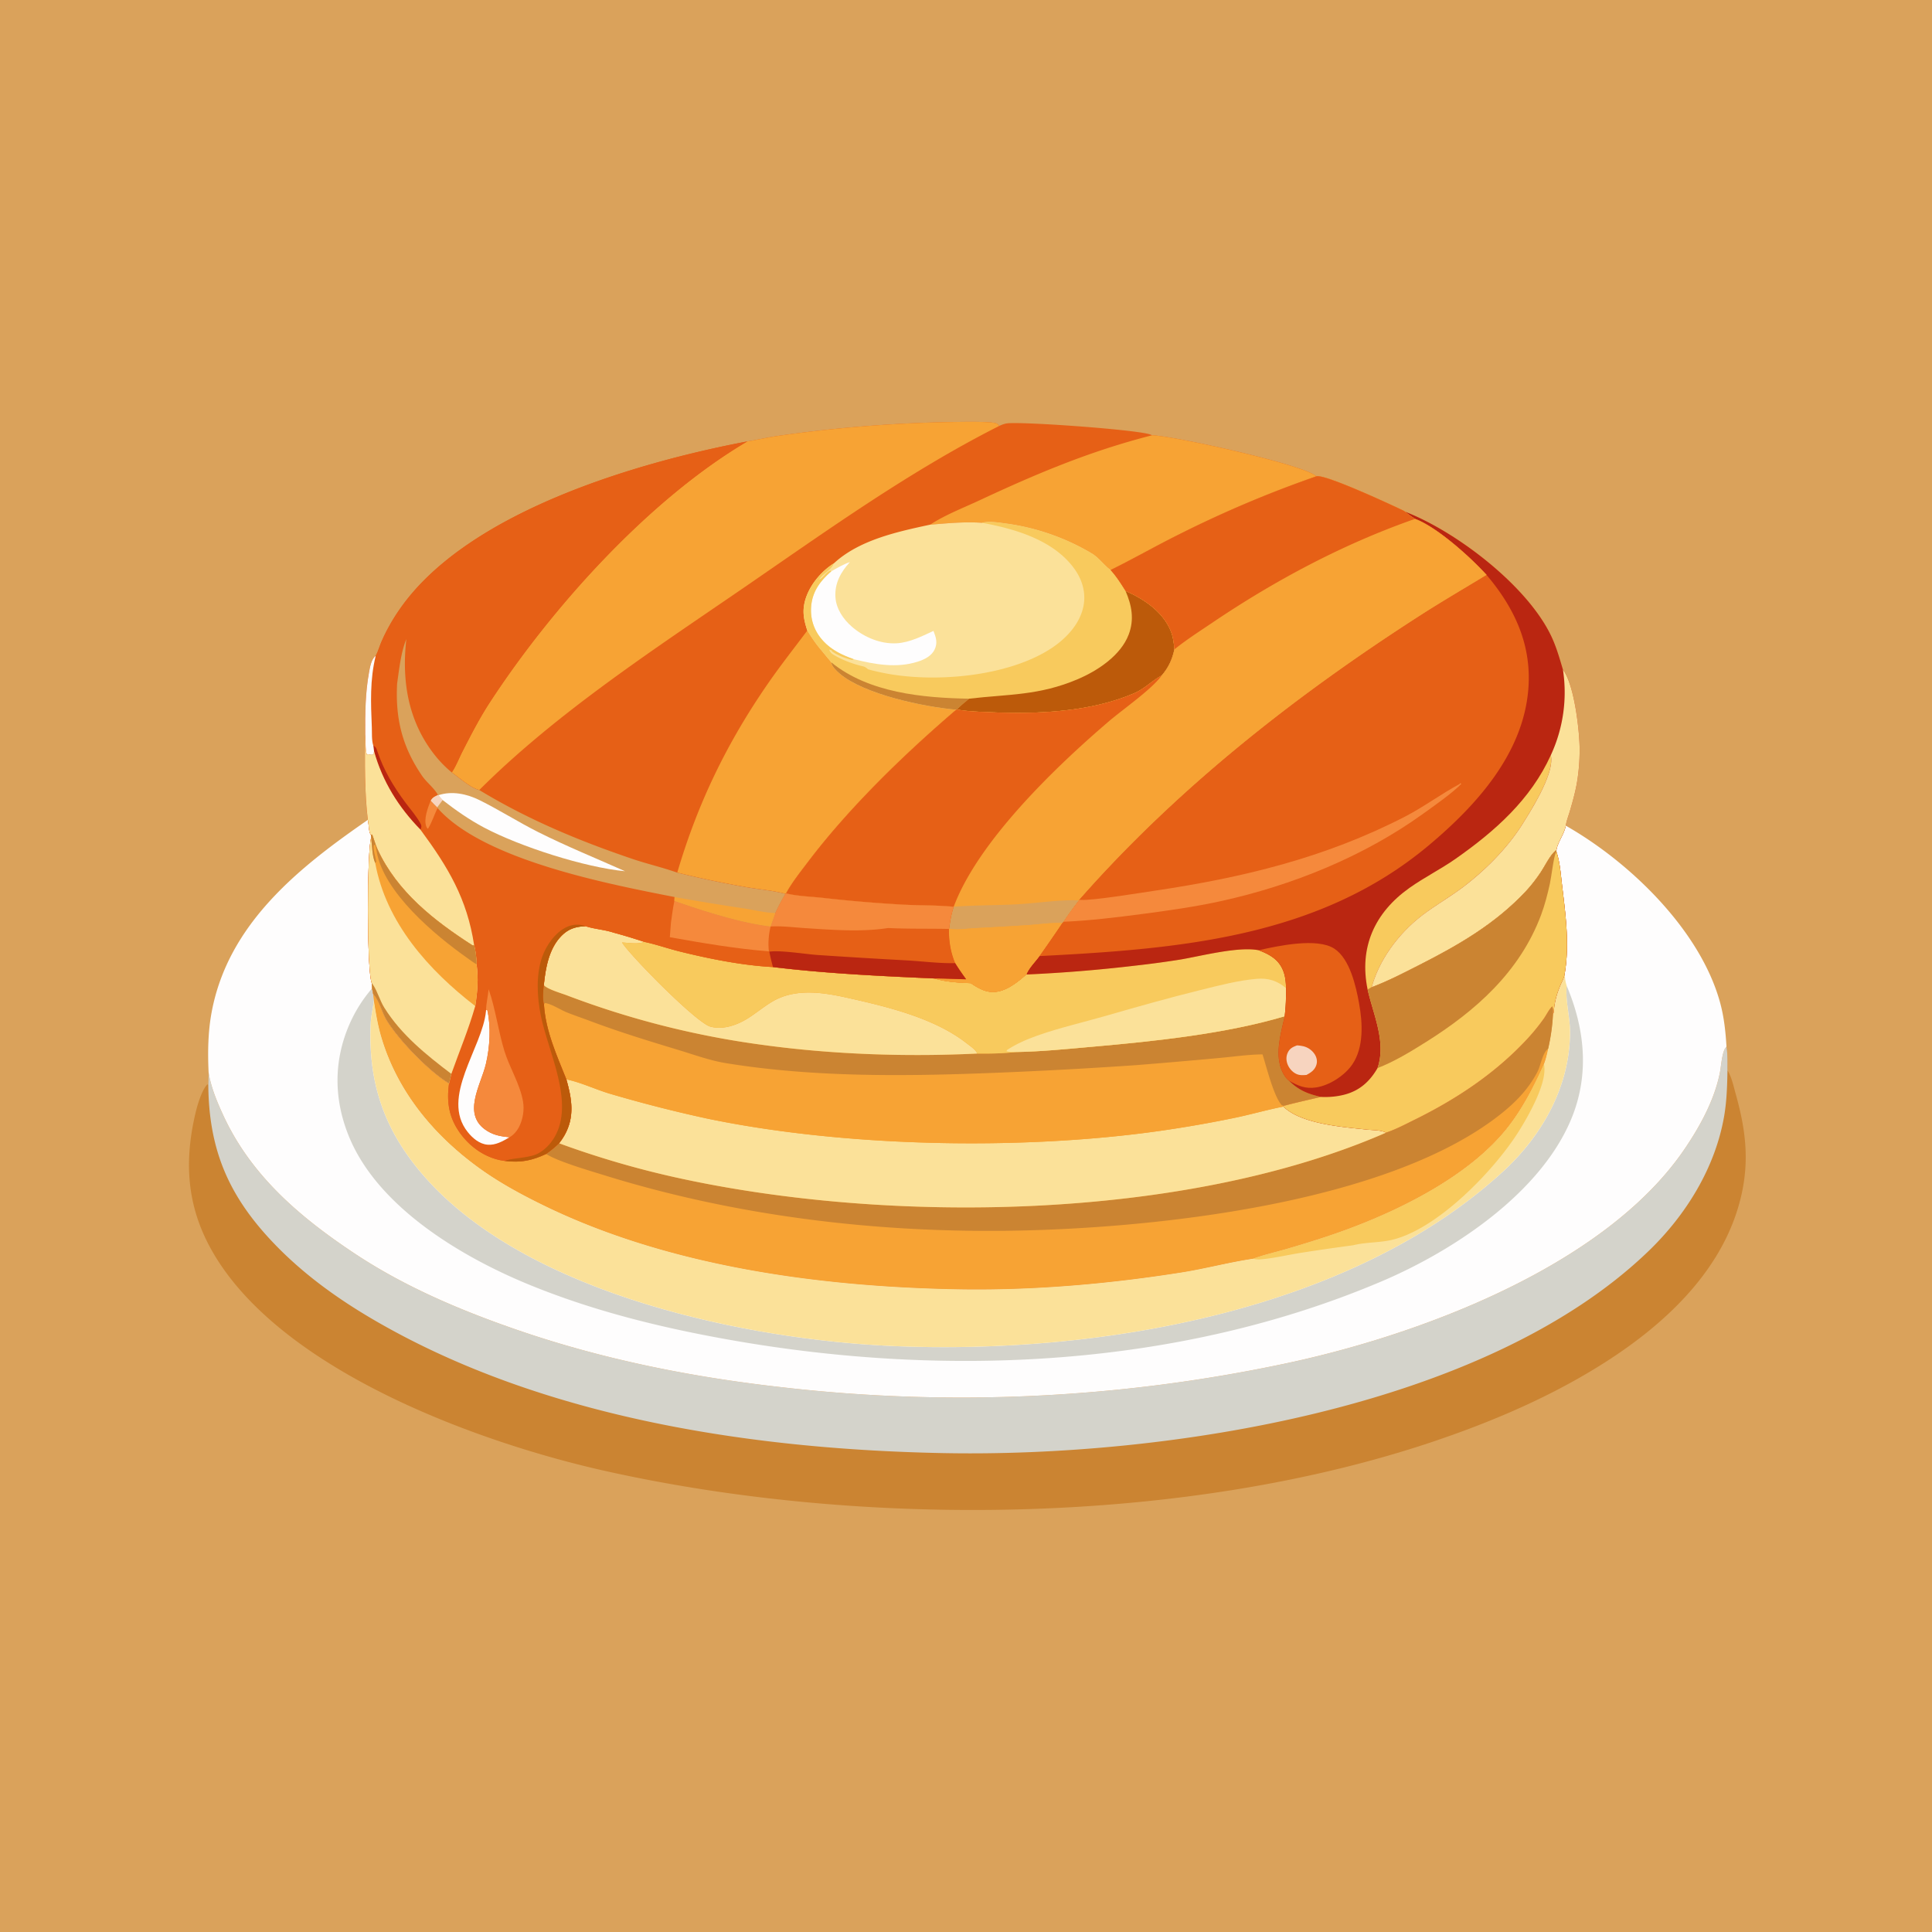 <svg version="1.1" xmlns="http://www.w3.org/2000/svg" style="display: block;" viewBox="0 0 2048 2048" width="1024" height="1024">
<path transform="translate(0,0)" fill="rgb(218,162,91)" d="M 0 0 L 2048 0 L 2048 2048 L 0 2048 L 0 0 z"/>
<path transform="translate(0,0)" fill="rgb(203,132,50)" d="M 1830.15 1109.43 C 1831.48 1117.7 1831.13 1126.28 1831.18 1134.64 C 1835.61 1141.52 1837.69 1151.64 1839.9 1159.54 C 1850.01 1195.62 1854.43 1227.79 1846.36 1264.96 C 1829.2 1344.05 1766.55 1402.72 1700.76 1444.54 C 1645.34 1479.78 1584.55 1505.94 1522.51 1527.04 C 1257.3 1617.23 914.991 1620.25 642.149 1559.4 C 509.662 1529.86 307.069 1456.31 230.421 1335.41 C 199.037 1285.9 193.933 1236.49 207.187 1180.11 C 209.142 1171.8 213.807 1155.55 219.859 1149.41 L 220.806 1149.97 L 221.117 1136.53 A 79.865 79.865 0 0 0 221.774 1140.42 C 224.614 1155 230.878 1169.79 237.122 1183.2 C 266.772 1246.88 318.576 1290.64 375.793 1328.67 C 429.19 1364.16 489.151 1389.46 549.573 1410.2 C 640.351 1441.37 734.244 1459.97 829.508 1470.6 A 1655.6 1655.6 0 0 0 1355.11 1446.92 C 1498.38 1417.71 1699.36 1344.2 1785.14 1218.84 C 1801.85 1194.42 1817.54 1165.85 1823.2 1136.71 C 1824.46 1130.19 1825.35 1115.86 1829.12 1110.73 C 1829.45 1110.29 1829.81 1109.86 1830.15 1109.43 z"/>
<path transform="translate(0,0)" fill="rgb(212,211,203)" d="M 1830.15 1109.43 C 1831.48 1117.7 1831.13 1126.28 1831.18 1134.64 C 1830.9 1151 1830.43 1167.31 1827.61 1183.48 C 1818.12 1238.01 1787.23 1287.88 1747.82 1325.92 C 1574.1 1493.63 1234.45 1544.92 999.773 1540.35 C 804.774 1536.55 592.792 1505.52 419.217 1411.99 C 372.316 1386.72 328.171 1357.32 291.081 1318.8 C 242.792 1268.64 221.372 1219.57 220.806 1149.97 L 221.117 1136.53 A 79.865 79.865 0 0 0 221.774 1140.42 C 224.614 1155 230.878 1169.79 237.122 1183.2 C 266.772 1246.88 318.576 1290.64 375.793 1328.67 C 429.19 1364.16 489.151 1389.46 549.573 1410.2 C 640.351 1441.37 734.244 1459.97 829.508 1470.6 A 1655.6 1655.6 0 0 0 1355.11 1446.92 C 1498.38 1417.71 1699.36 1344.2 1785.14 1218.84 C 1801.85 1194.42 1817.54 1165.85 1823.2 1136.71 C 1824.46 1130.19 1825.35 1115.86 1829.12 1110.73 C 1829.45 1110.29 1829.81 1109.86 1830.15 1109.43 z"/>
<path transform="translate(0,0)" fill="rgb(254,253,253)" d="M 389.922 869.106 C 391.06 873.399 390.734 881.859 393.168 885.013 L 393.458 888.206 C 388.933 902.022 388.754 1028.16 394.024 1041.92 L 394.406 1047.74 L 395.603 1053.77 L 396.375 1060.77 C 398.387 1073.22 400.32 1085.61 403.81 1097.75 C 420.668 1156.39 459.754 1203.36 508.505 1238.48 C 529.354 1253.51 552.148 1265.87 575.186 1277.17 C 710.08 1343.33 873.196 1364.7 1022.01 1366.81 C 1098.67 1367.71 1176.53 1360.83 1252.27 1348.87 C 1277.72 1344.85 1302.72 1338.07 1328.19 1334.29 C 1339.64 1330.06 1352.01 1327.34 1363.76 1323.9 C 1386.34 1317.3 1408.66 1310.37 1430.7 1302.12 C 1488.46 1280.51 1557.81 1245.33 1596.9 1196.72 C 1613.63 1175.92 1625.62 1152.2 1636.61 1128.05 C 1638.72 1122.67 1639.91 1117.21 1641.14 1111.59 C 1643.87 1099.46 1645.63 1087.59 1646.22 1075.16 C 1647.06 1072.9 1646.9 1073.8 1647.1 1071.59 C 1647.91 1062.24 1650.28 1053.28 1653.95 1044.61 C 1655.89 1040 1658.04 1036.88 1658.7 1031.69 C 1663.91 1000.82 1659.46 968.655 1655.78 937.835 C 1654.42 926.453 1653.59 913.771 1649.87 902.903 L 1649.88 901.071 C 1651.09 892.93 1657.99 884.529 1659.79 875.241 C 1727.85 913.947 1802.59 986.246 1823.47 1063.14 C 1827.6 1078.38 1829.2 1093.72 1830.15 1109.43 C 1829.81 1109.86 1829.45 1110.29 1829.12 1110.73 C 1825.35 1115.86 1824.46 1130.19 1823.2 1136.71 C 1817.54 1165.85 1801.85 1194.42 1785.14 1218.84 C 1699.36 1344.2 1498.38 1417.71 1355.11 1446.92 A 1655.6 1655.6 0 0 1 829.508 1470.6 C 734.244 1459.97 640.351 1441.37 549.573 1410.2 C 489.151 1389.46 429.19 1364.16 375.793 1328.67 C 318.576 1290.64 266.772 1246.88 237.122 1183.2 C 230.878 1169.79 224.614 1155 221.774 1140.42 A 79.865 79.865 0 0 1 221.117 1136.53 C 220.148 1115.32 220.455 1093.77 224.369 1072.86 C 241.875 979.302 316.324 919.947 389.922 869.106 z"/>
<path transform="translate(0,0)" fill="rgb(212,211,203)" d="M 1660.71 1044.89 C 1679.81 1089.96 1684.94 1137.79 1666.48 1184.02 C 1634.52 1264.05 1541.18 1325.8 1464.08 1358.51 C 1249.96 1449.35 1004.2 1460.63 777.016 1420.89 C 703.703 1408.07 631.496 1390.55 562.369 1362.4 C 490.673 1333.22 401.638 1280.62 370.435 1206 C 354.213 1167.21 353.239 1126.69 369.587 1087.76 A 149.046 149.046 0 0 1 394.406 1047.74 L 395.603 1053.77 L 396.375 1060.77 C 395.386 1068.8 393.409 1076.27 393.014 1084.45 C 389.792 1151.06 409.344 1203.16 454.541 1252.36 C 564.755 1372.36 791.694 1420.26 947.408 1426.89 C 1161.78 1436.03 1431.13 1391.29 1594 1241.17 C 1635.26 1203.14 1664.12 1151.2 1664.29 1094.23 C 1664.33 1078.54 1659.58 1062.24 1660.55 1046.91 C 1660.59 1046.24 1660.65 1045.57 1660.71 1044.89 z"/>
<path transform="translate(0,0)" fill="rgb(251,225,153)" d="M 1658.7 1031.69 C 1658.9 1036.41 1659.2 1040.36 1660.71 1044.89 C 1660.65 1045.57 1660.59 1046.24 1660.55 1046.91 C 1659.58 1062.24 1664.33 1078.54 1664.29 1094.23 C 1664.12 1151.2 1635.26 1203.14 1594 1241.17 C 1431.13 1391.29 1161.78 1436.03 947.408 1426.89 C 791.694 1420.26 564.755 1372.36 454.541 1252.36 C 409.344 1203.16 389.792 1151.06 393.014 1084.45 C 393.409 1076.27 395.386 1068.8 396.375 1060.77 C 398.387 1073.22 400.32 1085.61 403.81 1097.75 C 420.668 1156.39 459.754 1203.36 508.505 1238.48 C 529.354 1253.51 552.148 1265.87 575.186 1277.17 C 710.08 1343.33 873.196 1364.7 1022.01 1366.81 C 1098.67 1367.71 1176.53 1360.83 1252.27 1348.87 C 1277.72 1344.85 1302.72 1338.07 1328.19 1334.29 C 1339.64 1330.06 1352.01 1327.34 1363.76 1323.9 C 1386.34 1317.3 1408.66 1310.37 1430.7 1302.12 C 1488.46 1280.51 1557.81 1245.33 1596.9 1196.72 C 1613.63 1175.92 1625.62 1152.2 1636.61 1128.05 C 1638.72 1122.67 1639.91 1117.21 1641.14 1111.59 C 1643.87 1099.46 1645.63 1087.59 1646.22 1075.16 C 1647.06 1072.9 1646.9 1073.8 1647.1 1071.59 C 1647.91 1062.24 1650.28 1053.28 1653.95 1044.61 C 1655.89 1040 1658.04 1036.88 1658.7 1031.69 z"/>
<path transform="translate(0,0)" fill="rgb(248,202,93)" d="M 1328.19 1334.29 C 1339.64 1330.06 1352.01 1327.34 1363.76 1323.9 C 1386.34 1317.3 1408.66 1310.37 1430.7 1302.12 C 1488.46 1280.51 1557.81 1245.33 1596.9 1196.72 C 1613.63 1175.92 1625.62 1152.2 1636.61 1128.05 C 1640.95 1146.73 1620.36 1182.55 1610.4 1198.56 C 1584.65 1239.97 1524.19 1302.95 1475.37 1314.33 C 1461.95 1317.46 1447.69 1316.67 1434.32 1320.04 A 2586.3 2586.3 0 0 0 1377.23 1328.32 C 1363.46 1330.61 1349.37 1334 1335.48 1335.02 C 1332.91 1335.21 1330.69 1334.83 1328.19 1334.29 z"/>
<path transform="translate(0,0)" fill="rgb(247,163,52)" d="M 1489.37 542.388 C 1544.83 563.86 1621.42 622.72 1645.54 676.825 C 1650.34 687.581 1653.47 698.675 1656.8 709.922 C 1668.6 725.239 1673.94 771.75 1674.43 791.062 A 207.593 207.593 0 0 1 1672.47 824.175 C 1670.87 836.244 1667.63 847.842 1664.23 859.501 C 1662.76 864.55 1660.53 870.059 1659.79 875.241 C 1657.99 884.529 1651.09 892.93 1649.88 901.071 L 1649.87 902.903 C 1653.59 913.771 1654.42 926.453 1655.78 937.835 C 1659.46 968.655 1663.91 1000.82 1658.7 1031.69 C 1658.04 1036.88 1655.89 1040 1653.95 1044.61 C 1650.28 1053.28 1647.91 1062.24 1647.1 1071.59 C 1646.9 1073.8 1647.06 1072.9 1646.22 1075.16 C 1645.63 1087.59 1643.87 1099.46 1641.14 1111.59 C 1639.91 1117.21 1638.72 1122.67 1636.61 1128.05 C 1625.62 1152.2 1613.63 1175.92 1596.9 1196.72 C 1557.81 1245.33 1488.46 1280.51 1430.7 1302.12 C 1408.66 1310.37 1386.34 1317.3 1363.76 1323.9 C 1352.01 1327.34 1339.64 1330.06 1328.19 1334.29 C 1302.72 1338.07 1277.72 1344.85 1252.27 1348.87 C 1176.53 1360.83 1098.67 1367.71 1022.01 1366.81 C 873.196 1364.7 710.08 1343.33 575.186 1277.17 C 552.148 1265.87 529.354 1253.51 508.505 1238.48 C 459.754 1203.36 420.668 1156.39 403.81 1097.75 C 400.32 1085.61 398.387 1073.22 396.375 1060.77 L 395.603 1053.77 C 402.195 1060.84 404.62 1072.77 409.744 1081.28 C 422.267 1102.08 455.011 1136.04 476.019 1148.51 C 473.155 1169.13 476.161 1185.93 488.949 1202.81 C 499.847 1217.19 516.214 1228.07 534.298 1230.54 C 534.612 1230.59 534.926 1230.62 535.24 1230.66 C 551.898 1232.64 563.818 1230.32 578.958 1223.22 C 583.913 1219.72 588.32 1216.13 592.677 1211.91 C 594.816 1209.14 596.742 1206.36 598.456 1203.3 C 609.476 1183.67 606.124 1164.7 600.373 1144.18 C 590.056 1118.33 578.361 1092.86 576.604 1064.7 C 574.959 1058.67 575.84 1050.35 576.49 1044.17 C 578.307 1026.2 581.789 1005.9 594.871 992.339 C 602.313 984.626 610.337 982.12 620.798 981.832 C 630.341 984.959 640.715 985.415 650.312 988.611 C 661.275 991.534 672.025 994.861 682.806 998.387 L 683.878 998.612 C 696.183 1001.28 708.147 1005.54 720.381 1008.57 C 752.063 1016.42 786.77 1023.36 819.381 1025.12 C 875.998 1031.98 933.443 1034.68 990.405 1037.2 C 1002.6 1040.9 1016.3 1041.72 1028.98 1042.17 C 1035.66 1046.59 1042.5 1050.89 1050.71 1051.49 C 1064.65 1052.52 1078.04 1041.73 1087.92 1033.01 C 1090.42 1026.25 1097.4 1019.49 1101.7 1013.5 A 1833.02 1833.02 0 0 0 1125.93 978.437 L 1127.19 977.132 C 1132.36 969.282 1137.82 961.842 1143.57 954.417 L 1144.11 953.761 C 1248.09 835.488 1373.72 737.047 1505.92 652.161 C 1528.91 637.397 1552.48 623.664 1575.82 609.475 C 1558.61 590.516 1523.04 558.492 1499.95 550.05 C 1496.23 547.646 1492.73 545.287 1489.37 542.388 z"/>
<path transform="translate(0,0)" fill="rgb(203,132,50)" d="M 1469.24 1200.66 C 1479.56 1197.28 1490 1191.69 1499.77 1186.88 C 1543.81 1165.18 1584.66 1138.11 1618.35 1102.03 A 212.288 212.288 0 0 0 1636.36 1080.03 C 1639.3 1075.95 1641.83 1070.3 1645.41 1066.88 C 1646.62 1069.71 1646.28 1072.14 1646.22 1075.16 C 1645.63 1087.59 1643.87 1099.46 1641.14 1111.59 C 1640.78 1111.9 1640.41 1112.2 1640.06 1112.52 C 1635.02 1117.17 1633.09 1129.77 1629.65 1136.37 C 1620.66 1153.6 1608.14 1166.9 1593.17 1179.08 C 1473.19 1276.74 1218.34 1302.87 1066.85 1304.68 C 923.742 1306.4 777.92 1288.42 641.013 1245.95 C 626.271 1241.37 590.853 1231.12 578.958 1223.22 C 583.913 1219.72 588.32 1216.13 592.677 1211.91 A 968.319 968.319 0 0 0 715.325 1247.9 C 941.082 1298.11 1255.13 1294.25 1469.24 1200.66 z"/>
<path transform="translate(0,0)" fill="rgb(251,225,153)" d="M 600.373 1144.18 C 600.661 1144.24 600.949 1144.29 601.237 1144.36 C 616.349 1147.66 631.091 1154.72 645.947 1159.24 A 1462.67 1462.67 0 0 0 749.345 1185.68 C 894.775 1216.02 1082.18 1219.65 1228.79 1198.9 A 1289.75 1289.75 0 0 0 1311.05 1184.49 C 1327.56 1180.93 1343.9 1176.27 1360.45 1173.02 C 1379.62 1191.63 1423.54 1194.63 1448.97 1197.41 C 1454.65 1198.03 1464.37 1197.85 1469.24 1200.66 C 1255.13 1294.25 941.082 1298.11 715.325 1247.9 A 968.319 968.319 0 0 1 592.677 1211.91 C 594.816 1209.14 596.742 1206.36 598.456 1203.3 C 609.476 1183.67 606.124 1164.7 600.373 1144.18 z"/>
<path transform="translate(0,0)" fill="rgb(247,163,52)" d="M 620.798 981.832 C 630.341 984.959 640.715 985.415 650.312 988.611 C 661.275 991.534 672.025 994.861 682.806 998.387 L 683.878 998.612 C 696.183 1001.28 708.147 1005.54 720.381 1008.57 C 752.063 1016.42 786.77 1023.36 819.381 1025.12 C 875.998 1031.98 933.443 1034.68 990.405 1037.2 C 1002.6 1040.9 1016.3 1041.72 1028.98 1042.17 C 1035.66 1046.59 1042.5 1050.89 1050.71 1051.49 C 1064.65 1052.52 1078.04 1041.73 1087.92 1033.01 A 1577.12 1577.12 0 0 0 1203.01 1023.65 A 1030.87 1030.87 0 0 0 1251.01 1017.19 C 1273.41 1013.43 1312.47 1003.07 1334.29 1007.28 C 1345.37 1011.57 1354.85 1016.51 1359.82 1028.03 C 1362.51 1034.28 1363.09 1040.72 1363.28 1047.44 C 1363.36 1057.45 1363.06 1067.32 1361.82 1077.26 C 1357.42 1097.12 1349.8 1121.61 1361.66 1140.28 C 1363.04 1142.46 1364.36 1143.97 1366.36 1145.57 C 1376.66 1155.81 1386.44 1159.66 1400.28 1162.78 C 1387.12 1165.84 1373.87 1168.75 1360.82 1172.24 L 1360.45 1173.02 C 1343.9 1176.27 1327.56 1180.93 1311.05 1184.49 A 1289.75 1289.75 0 0 1 1228.79 1198.9 C 1082.18 1219.65 894.775 1216.02 749.345 1185.68 A 1462.67 1462.67 0 0 1 645.947 1159.24 C 631.091 1154.72 616.349 1147.66 601.237 1144.36 C 600.949 1144.29 600.661 1144.24 600.373 1144.18 C 590.056 1118.33 578.361 1092.86 576.604 1064.7 C 574.959 1058.67 575.84 1050.35 576.49 1044.17 C 578.307 1026.2 581.789 1005.9 594.871 992.339 C 602.313 984.626 610.337 982.12 620.798 981.832 z"/>
<path transform="translate(0,0)" fill="rgb(203,132,50)" d="M 576.604 1064.7 C 574.959 1058.67 575.84 1050.35 576.49 1044.17 C 579.735 1048.45 595.375 1052.98 600.592 1054.97 A 929.75 929.75 0 0 0 808.1 1107.58 C 882.287 1117.79 960.838 1120.44 1035.6 1116.83 C 1048.85 1116.97 1063.38 1116.78 1076.51 1115.19 C 1103.8 1114.78 1131.5 1111.91 1158.71 1109.52 C 1223.6 1103.8 1299.62 1095.86 1361.82 1077.26 C 1357.42 1097.12 1349.8 1121.61 1361.66 1140.28 C 1363.04 1142.46 1364.36 1143.97 1366.36 1145.57 C 1376.66 1155.81 1386.44 1159.66 1400.28 1162.78 C 1387.12 1165.84 1373.87 1168.75 1360.82 1172.24 L 1358.8 1171.55 C 1350.39 1162.95 1342.47 1130.7 1338.34 1117.71 C 1323.64 1117.76 1308.33 1120.07 1293.66 1121.39 A 6748.37 6748.37 0 0 1 1204.3 1129.1 A 5130.15 5130.15 0 0 1 1053.42 1137.28 C 959.579 1140.98 862.823 1142.09 769.843 1127.03 C 752.647 1124.25 736.565 1118.29 719.964 1113.26 C 688.034 1103.6 656.449 1093.95 625.193 1082.17 C 617.152 1079.14 608.923 1076.41 600.959 1073.21 C 593.403 1070.17 585.606 1064.52 577.636 1063.2 L 576.604 1064.7 z"/>
<path transform="translate(0,0)" fill="rgb(251,225,153)" d="M 620.798 981.832 C 630.341 984.959 640.715 985.415 650.312 988.611 C 661.275 991.534 672.025 994.861 682.806 998.387 C 677.015 1001.21 665.954 999.332 659.386 999.075 C 667.501 1012.39 737.866 1084.06 753.018 1088.25 C 766.274 1091.92 781.075 1086.72 792.358 1079.72 C 801.356 1074.14 809.48 1067.18 818.58 1061.79 C 843.243 1047.18 872.688 1051.97 899.302 1057.93 C 940.697 1067.2 990.31 1079.17 1024.25 1105.58 C 1027.71 1108.27 1032.41 1111.4 1034.96 1114.96 C 1035.66 1115.93 1035.5 1115.72 1035.6 1116.83 C 960.838 1120.44 882.287 1117.79 808.1 1107.58 A 929.75 929.75 0 0 1 600.592 1054.97 C 595.375 1052.98 579.735 1048.45 576.49 1044.17 C 578.307 1026.2 581.789 1005.9 594.871 992.339 C 602.313 984.626 610.337 982.12 620.798 981.832 z"/>
<path transform="translate(0,0)" fill="rgb(248,202,93)" d="M 682.806 998.387 L 683.878 998.612 C 696.183 1001.28 708.147 1005.54 720.381 1008.57 C 752.063 1016.42 786.77 1023.36 819.381 1025.12 C 875.998 1031.98 933.443 1034.68 990.405 1037.2 C 1002.6 1040.9 1016.3 1041.72 1028.98 1042.17 C 1035.66 1046.59 1042.5 1050.89 1050.71 1051.49 C 1064.65 1052.52 1078.04 1041.73 1087.92 1033.01 A 1577.12 1577.12 0 0 0 1203.01 1023.65 A 1030.87 1030.87 0 0 0 1251.01 1017.19 C 1273.41 1013.43 1312.47 1003.07 1334.29 1007.28 C 1345.37 1011.57 1354.85 1016.51 1359.82 1028.03 C 1362.51 1034.28 1363.09 1040.72 1363.28 1047.44 C 1363.36 1057.45 1363.06 1067.32 1361.82 1077.26 C 1299.62 1095.86 1223.6 1103.8 1158.71 1109.52 C 1131.5 1111.91 1103.8 1114.78 1076.51 1115.19 C 1063.38 1116.78 1048.85 1116.97 1035.6 1116.83 C 1035.5 1115.72 1035.66 1115.93 1034.96 1114.96 C 1032.41 1111.4 1027.71 1108.27 1024.25 1105.58 C 990.31 1079.17 940.697 1067.2 899.302 1057.93 C 872.688 1051.97 843.243 1047.18 818.58 1061.79 C 809.48 1067.18 801.356 1074.14 792.358 1079.72 C 781.075 1086.72 766.274 1091.92 753.018 1088.25 C 737.866 1084.06 667.501 1012.39 659.386 999.075 C 665.954 999.332 677.015 1001.21 682.806 998.387 z"/>
<path transform="translate(0,0)" fill="rgb(251,225,153)" d="M 1076.51 1115.19 C 1073.17 1115.18 1070.19 1115.16 1066.95 1114.33 L 1067.42 1113.1 C 1077.3 1106.55 1088.23 1101.82 1099.37 1097.86 C 1123.01 1089.47 1148.04 1083.8 1172.17 1076.85 C 1205.56 1067.22 1238.84 1057.79 1272.59 1049.47 C 1291.94 1044.7 1311.77 1039.42 1331.67 1037.64 C 1344.29 1036.51 1353.64 1039.47 1363.28 1047.44 C 1363.36 1057.45 1363.06 1067.32 1361.82 1077.26 C 1299.62 1095.86 1223.6 1103.8 1158.71 1109.52 C 1131.5 1111.91 1103.8 1114.78 1076.51 1115.19 z"/>
<path transform="translate(0,0)" fill="rgb(186,38,17)" d="M 1489.37 542.388 C 1544.83 563.86 1621.42 622.72 1645.54 676.825 C 1650.34 687.581 1653.47 698.675 1656.8 709.922 C 1668.6 725.239 1673.94 771.75 1674.43 791.062 A 207.593 207.593 0 0 1 1672.47 824.175 C 1670.87 836.244 1667.63 847.842 1664.23 859.501 C 1662.76 864.55 1660.53 870.059 1659.79 875.241 C 1657.99 884.529 1651.09 892.93 1649.88 901.071 L 1649.87 902.903 C 1653.59 913.771 1654.42 926.453 1655.78 937.835 C 1659.46 968.655 1663.91 1000.82 1658.7 1031.69 C 1658.04 1036.88 1655.89 1040 1653.95 1044.61 C 1650.28 1053.28 1647.91 1062.24 1647.1 1071.59 C 1646.9 1073.8 1647.06 1072.9 1646.22 1075.16 C 1646.28 1072.14 1646.62 1069.71 1645.41 1066.88 C 1641.83 1070.3 1639.3 1075.95 1636.36 1080.03 A 212.288 212.288 0 0 1 1618.35 1102.03 C 1584.66 1138.11 1543.81 1165.18 1499.77 1186.88 C 1490 1191.69 1479.56 1197.28 1469.24 1200.66 C 1464.37 1197.85 1454.65 1198.03 1448.97 1197.41 C 1423.54 1194.63 1379.62 1191.63 1360.45 1173.02 L 1360.82 1172.24 C 1373.87 1168.75 1387.12 1165.84 1400.28 1162.78 C 1386.44 1159.66 1376.66 1155.81 1366.36 1145.57 C 1364.36 1143.97 1363.04 1142.46 1361.66 1140.28 C 1349.8 1121.61 1357.42 1097.12 1361.82 1077.26 C 1363.06 1067.32 1363.36 1057.45 1363.28 1047.44 C 1363.09 1040.72 1362.51 1034.28 1359.82 1028.03 C 1354.85 1016.51 1345.37 1011.57 1334.29 1007.28 C 1312.47 1003.07 1273.41 1013.43 1251.01 1017.19 A 1030.87 1030.87 0 0 1 1203.01 1023.65 A 1577.12 1577.12 0 0 1 1087.92 1033.01 C 1090.42 1026.25 1097.4 1019.49 1101.7 1013.5 A 1833.02 1833.02 0 0 0 1125.93 978.437 L 1127.19 977.132 C 1132.36 969.282 1137.82 961.842 1143.57 954.417 L 1144.11 953.761 C 1248.09 835.488 1373.72 737.047 1505.92 652.161 C 1528.91 637.397 1552.48 623.664 1575.82 609.475 C 1558.61 590.516 1523.04 558.492 1499.95 550.05 C 1496.23 547.646 1492.73 545.287 1489.37 542.388 z"/>
<path transform="translate(0,0)" fill="rgb(248,202,93)" d="M 1643.92 800.541 C 1648.23 819.011 1623.94 857.498 1613.89 873.544 C 1598.51 898.09 1575.81 921.132 1552.88 938.826 C 1539.02 949.525 1523.79 958.249 1509.73 968.651 C 1484.35 987.439 1462.45 1015.75 1454.03 1046.52 L 1449.74 1049.03 C 1440.51 1004.26 1457.11 967.452 1494.11 941.19 C 1509.9 929.987 1527.41 921.308 1543.29 910.16 C 1584.82 881.019 1622.58 847.525 1643.92 800.541 z"/>
<path transform="translate(0,0)" fill="rgb(230,96,22)" d="M 1334.29 1007.28 C 1354.66 1002.7 1396.06 993.727 1414.35 1005.56 C 1430.99 1016.33 1437.45 1045.74 1440.71 1063.77 C 1444.44 1084.4 1445.88 1110.45 1433.37 1128.53 C 1425.3 1140.18 1409.29 1150.57 1395.24 1152.72 C 1383.64 1154.5 1376.05 1151 1366.36 1145.57 C 1364.36 1143.97 1363.04 1142.46 1361.66 1140.28 C 1349.8 1121.61 1357.42 1097.12 1361.82 1077.26 C 1363.06 1067.32 1363.36 1057.45 1363.28 1047.44 C 1363.09 1040.72 1362.51 1034.28 1359.82 1028.03 C 1354.85 1016.51 1345.37 1011.57 1334.29 1007.28 z"/>
<path transform="translate(0,0)" fill="rgb(247,212,191)" d="M 1374.98 1108.16 A 40.857 40.857 0 0 1 1380.66 1108.88 A 19.884 19.884 0 0 1 1393.8 1117.84 C 1395.76 1121.01 1396.57 1124.88 1395.5 1128.5 C 1393.84 1134.14 1389.84 1136.85 1384.9 1139.48 C 1381.64 1139.73 1378.49 1140 1375.35 1138.88 C 1370.92 1137.29 1367.26 1133.45 1365.32 1129.23 C 1363.43 1125.11 1363.07 1120.45 1364.91 1116.24 C 1366.96 1111.52 1370.33 1109.78 1374.98 1108.16 z"/>
<path transform="translate(0,0)" fill="rgb(251,225,153)" d="M 1656.8 709.922 C 1668.6 725.239 1673.94 771.75 1674.43 791.062 A 207.593 207.593 0 0 1 1672.47 824.175 C 1670.87 836.244 1667.63 847.842 1664.23 859.501 C 1662.76 864.55 1660.53 870.059 1659.79 875.241 C 1657.99 884.529 1651.09 892.93 1649.88 901.071 C 1649.51 901.367 1649.14 901.655 1648.78 901.959 C 1642.87 906.953 1637.64 918.116 1633.21 924.704 C 1628.47 931.757 1623.14 938.752 1617.32 944.95 C 1584.92 979.412 1546.45 1001.65 1504.73 1022.85 C 1488.19 1031.25 1471.42 1039.98 1454.03 1046.52 C 1462.45 1015.75 1484.35 987.439 1509.73 968.651 C 1523.79 958.249 1539.02 949.525 1552.88 938.826 C 1575.81 921.132 1598.51 898.09 1613.89 873.544 C 1623.94 857.498 1648.23 819.011 1643.92 800.541 A 158.248 158.248 0 0 0 1656.8 709.922 z"/>
<path transform="translate(0,0)" fill="rgb(248,202,93)" d="M 1454.03 1046.52 C 1471.42 1039.98 1488.19 1031.25 1504.73 1022.85 C 1546.45 1001.65 1584.92 979.412 1617.32 944.95 C 1623.14 938.752 1628.47 931.757 1633.21 924.704 C 1637.64 918.116 1642.87 906.953 1648.78 901.959 C 1649.14 901.655 1649.51 901.367 1649.88 901.071 L 1649.87 902.903 C 1653.59 913.771 1654.42 926.453 1655.78 937.835 C 1659.46 968.655 1663.91 1000.82 1658.7 1031.69 C 1658.04 1036.88 1655.89 1040 1653.95 1044.61 C 1650.28 1053.28 1647.91 1062.24 1647.1 1071.59 C 1646.9 1073.8 1647.06 1072.9 1646.22 1075.16 C 1646.28 1072.14 1646.62 1069.71 1645.41 1066.88 C 1641.83 1070.3 1639.3 1075.95 1636.36 1080.03 A 212.288 212.288 0 0 1 1618.35 1102.03 C 1584.66 1138.11 1543.81 1165.18 1499.77 1186.88 C 1490 1191.69 1479.56 1197.28 1469.24 1200.66 C 1464.37 1197.85 1454.65 1198.03 1448.97 1197.41 C 1423.54 1194.63 1379.62 1191.63 1360.45 1173.02 L 1360.82 1172.24 C 1373.87 1168.75 1387.12 1165.84 1400.28 1162.78 C 1408.57 1163.24 1417.5 1162.41 1425.54 1160.27 C 1441.56 1156 1452.19 1146.14 1460.25 1132.2 C 1469.71 1104.93 1455.89 1075.77 1449.74 1049.03 L 1454.03 1046.52 z"/>
<path transform="translate(0,0)" fill="rgb(203,132,50)" d="M 1454.03 1046.52 C 1471.42 1039.98 1488.19 1031.25 1504.73 1022.85 C 1546.45 1001.65 1584.92 979.412 1617.32 944.95 C 1623.14 938.752 1628.47 931.757 1633.21 924.704 C 1637.64 918.116 1642.87 906.953 1648.78 901.959 C 1649.14 901.655 1649.51 901.367 1649.88 901.071 L 1649.87 902.903 C 1649.65 903.281 1649.43 903.654 1649.22 904.038 C 1646.95 908.327 1644.5 929.657 1642.99 936.493 C 1640.55 947.631 1637.7 958.859 1633.73 969.548 C 1611.16 1030.18 1564.24 1071.66 1510.84 1105.06 C 1494.82 1115.09 1477.94 1125.42 1460.25 1132.2 C 1469.71 1104.93 1455.89 1075.77 1449.74 1049.03 L 1454.03 1046.52 z"/>
<path transform="translate(0,0)" fill="rgb(230,96,22)" d="M 1575.82 609.475 C 1605.76 644.758 1623.96 684.105 1620.05 731.004 C 1614.35 799.34 1564.89 853.897 1514.54 896.103 C 1397.33 994.358 1248.4 1005.96 1101.7 1013.5 A 1833.02 1833.02 0 0 0 1125.93 978.437 L 1127.19 977.132 C 1132.36 969.282 1137.82 961.842 1143.57 954.417 L 1144.11 953.761 C 1248.09 835.488 1373.72 737.047 1505.92 652.161 C 1528.91 637.397 1552.48 623.664 1575.82 609.475 z"/>
<path transform="translate(0,0)" fill="rgb(245,137,60)" d="M 1144.11 953.761 C 1144.66 953.811 1145.21 953.871 1145.76 953.912 C 1157.79 954.82 1207.6 946.625 1223.17 944.319 C 1317.03 930.418 1404.41 909.425 1489.3 865.671 C 1509.46 855.278 1527.56 841.604 1547.4 831.006 L 1547.71 829.926 L 1548.21 830.623 L 1549.27 830.679 C 1540.58 840.003 1519.21 854.956 1508.23 862.856 C 1445.56 907.952 1369.48 938.724 1294.26 955.217 C 1266.95 961.205 1238.92 965.175 1211.2 968.818 C 1183.25 972.492 1155.38 975.886 1127.19 977.132 C 1132.36 969.282 1137.82 961.842 1143.57 954.417 L 1144.11 953.761 z"/>
<path transform="translate(0,0)" fill="rgb(230,96,22)" d="M 792.12 467.933 C 803.104 466.196 813.927 463.631 824.993 462.042 A 1461.3 1461.3 0 0 1 1014.49 447.309 C 1021.37 447.212 1052.26 446.614 1056.72 449.074 C 1057.74 449.637 1058.39 450.698 1059.22 451.51 C 1062.28 450.103 1065.17 448.94 1068.56 448.68 C 1089.13 447.1 1207.54 455.664 1219.89 460.777 C 1220.36 460.972 1220.82 461.192 1221.29 461.4 C 1245.38 462.358 1382.94 492.699 1395.28 504.949 C 1403.54 502.013 1473.09 534.331 1485.48 540.227 C 1486.86 540.884 1488.19 541.416 1489.37 542.388 C 1492.73 545.287 1496.23 547.646 1499.95 550.05 C 1523.04 558.492 1558.61 590.516 1575.82 609.475 C 1552.48 623.664 1528.91 637.397 1505.92 652.161 C 1373.72 737.047 1248.09 835.488 1144.11 953.761 L 1143.57 954.417 C 1137.82 961.842 1132.36 969.282 1127.19 977.132 L 1125.93 978.437 A 1833.02 1833.02 0 0 1 1101.7 1013.5 C 1097.4 1019.49 1090.42 1026.25 1087.92 1033.01 C 1078.04 1041.73 1064.65 1052.52 1050.71 1051.49 C 1042.5 1050.89 1035.66 1046.59 1028.98 1042.17 C 1016.3 1041.72 1002.6 1040.9 990.405 1037.2 C 933.443 1034.68 875.998 1031.98 819.381 1025.12 C 786.77 1023.36 752.063 1016.42 720.381 1008.57 C 708.147 1005.54 696.183 1001.28 683.878 998.612 L 682.806 998.387 C 672.025 994.861 661.275 991.534 650.312 988.611 C 640.715 985.415 630.341 984.959 620.798 981.832 C 610.337 982.12 602.313 984.626 594.871 992.339 C 581.789 1005.9 578.307 1026.2 576.49 1044.17 C 575.84 1050.35 574.959 1058.67 576.604 1064.7 C 578.361 1092.86 590.056 1118.33 600.373 1144.18 C 606.124 1164.7 609.476 1183.67 598.456 1203.3 C 596.742 1206.36 594.816 1209.14 592.677 1211.91 C 588.32 1216.13 583.913 1219.72 578.958 1223.22 C 563.818 1230.32 551.898 1232.64 535.24 1230.66 C 534.926 1230.62 534.612 1230.59 534.298 1230.54 C 516.214 1228.07 499.847 1217.19 488.949 1202.81 C 476.161 1185.93 473.155 1169.13 476.019 1148.51 C 455.011 1136.04 422.267 1102.08 409.744 1081.28 C 404.62 1072.77 402.195 1060.84 395.603 1053.77 L 394.406 1047.74 L 394.024 1041.92 C 388.754 1028.16 388.933 902.022 393.458 888.206 L 393.168 885.013 C 390.734 881.859 391.06 873.399 389.922 869.106 C 386.468 840.72 386.614 807.219 387.188 778.482 C 387.019 756.449 387.213 734.392 391.213 712.64 C 392.208 707.227 393.623 698.513 398.244 695.305 C 400.761 690.609 402.318 684.881 404.492 679.943 A 199.402 199.402 0 0 1 422.392 647.718 C 493.268 543.015 674.933 490.19 792.12 467.933 z"/>
<path transform="translate(0,0)" fill="rgb(247,163,52)" d="M 1221.29 461.4 C 1245.38 462.358 1382.94 492.699 1395.28 504.949 A 1201.06 1201.06 0 0 0 1249.33 566.733 C 1225.08 578.798 1201.55 592.313 1177.25 604.253 C 1170.13 598.941 1164.93 591.198 1157.17 586.538 A 241.716 241.716 0 0 0 1064.53 554.669 C 1056.85 553.66 1048.34 552.285 1040.71 554.144 C 1021.99 552.931 1004.61 554.65 986.026 556.159 C 1001.73 545.863 1021 538.44 1038.06 530.478 C 1099.26 501.917 1155.62 478.138 1221.29 461.4 z"/>
<path transform="translate(0,0)" fill="rgb(247,163,52)" d="M 717.918 925.023 C 739.497 851.584 770.504 787.568 814.144 724.483 C 827.408 705.309 841.83 687.079 855.776 668.413 C 859.913 675.176 864.083 681.499 869.152 687.601 L 881.213 702.145 C 881.629 706.411 886.987 711.374 890.168 714.08 C 916.016 736.064 979.155 749.287 1013.68 752.32 C 958.82 799.17 899.883 856.325 856.39 913.82 C 848.482 924.274 839.473 935.508 833.264 947.03 L 832.567 947.514 C 819.502 943.961 805.208 942.881 791.812 940.548 A 1068.96 1068.96 0 0 1 717.918 925.023 z"/>
<path transform="translate(0,0)" fill="rgb(247,163,52)" d="M 792.12 467.933 C 803.104 466.196 813.927 463.631 824.993 462.042 A 1461.3 1461.3 0 0 1 1014.49 447.309 C 1021.37 447.212 1052.26 446.614 1056.72 449.074 C 1057.74 449.637 1058.39 450.698 1059.22 451.51 C 964.63 499.27 877.221 561.999 790.015 621.914 C 694.468 687.559 590.343 755.294 508.04 837.465 C 498.774 835.221 486.783 824.361 478.886 818.806 C 483.347 812.259 486.648 803.607 490.285 796.5 C 499.307 778.872 508.459 761.054 519.294 744.453 C 584.854 643.999 687.789 529.466 792.12 467.933 z"/>
<path transform="translate(0,0)" fill="rgb(251,225,153)" d="M 1040.71 554.144 C 1048.34 552.285 1056.85 553.66 1064.53 554.669 A 241.716 241.716 0 0 1 1157.17 586.538 C 1164.93 591.198 1170.13 598.941 1177.25 604.253 C 1183.44 611.073 1188.21 618.627 1193.1 626.402 C 1212.81 635.035 1233.04 648.604 1241.24 669.369 C 1243.69 675.597 1244.39 681.789 1244.91 688.407 C 1242.48 699.316 1238.79 707.386 1231.48 716.029 C 1230.93 716.337 1230.38 716.638 1229.84 716.954 C 1220.35 722.477 1212.75 730.396 1202.37 734.863 C 1155.85 754.895 1099.53 757.215 1049.52 754.99 C 1038.14 754.483 1025.59 754.288 1014.41 752.078 L 1013.68 752.32 C 979.155 749.287 916.016 736.064 890.168 714.08 C 886.987 711.374 881.629 706.411 881.213 702.145 L 869.152 687.601 C 864.083 681.499 859.913 675.176 855.776 668.413 C 852.434 658.122 850.4 649.359 852.952 638.494 C 856.837 621.956 869.615 606.179 883.847 597.254 C 910.72 572.32 951.332 563.645 986.026 556.159 C 1004.61 554.65 1021.99 552.931 1040.71 554.144 z"/>
<path transform="translate(0,0)" fill="rgb(254,253,253)" d="M 881.175 605.633 C 887.604 602.001 893.893 598.16 900.941 595.848 C 891.401 606.181 884.762 618.109 885.568 632.694 C 886.259 645.207 893.824 656.378 903.072 664.373 C 916.003 675.553 933.634 682.981 950.885 681.876 C 964.338 681.015 977.491 674.382 989.53 668.801 C 992.194 675.671 994.128 681.383 990.755 688.489 C 987.44 695.471 979.884 699.115 972.895 701.363 C 950.479 708.573 927.23 704.286 905.021 698.778 C 892.745 694.446 881.596 689.165 872.615 679.445 C 863.403 669.475 858.822 656.882 859.818 643.315 C 861.009 627.097 869.375 615.918 881.175 605.633 z"/>
<path transform="translate(0,0)" fill="rgb(248,202,93)" d="M 1040.71 554.144 C 1048.34 552.285 1056.85 553.66 1064.53 554.669 A 241.716 241.716 0 0 1 1157.17 586.538 C 1164.93 591.198 1170.13 598.941 1177.25 604.253 C 1183.44 611.073 1188.21 618.627 1193.1 626.402 C 1212.81 635.035 1233.04 648.604 1241.24 669.369 C 1243.69 675.597 1244.39 681.789 1244.91 688.407 C 1242.48 699.316 1238.79 707.386 1231.48 716.029 C 1230.93 716.337 1230.38 716.638 1229.84 716.954 C 1220.35 722.477 1212.75 730.396 1202.37 734.863 C 1155.85 754.895 1099.53 757.215 1049.52 754.99 C 1038.14 754.483 1025.59 754.288 1014.41 752.078 L 1013.68 752.32 C 979.155 749.287 916.016 736.064 890.168 714.08 C 886.987 711.374 881.629 706.411 881.213 702.145 L 869.152 687.601 C 864.083 681.499 859.913 675.176 855.776 668.413 C 852.434 658.122 850.4 649.359 852.952 638.494 C 856.837 621.956 869.615 606.179 883.847 597.254 C 883.598 597.779 883.363 598.311 883.098 598.828 C 880.028 604.825 872.177 608.264 868.353 614.341 C 872.995 612.432 875.13 606.704 880.314 604.86 L 881.175 605.633 C 869.375 615.918 861.009 627.097 859.818 643.315 C 858.822 656.882 863.403 669.475 872.615 679.445 C 881.596 689.165 892.745 694.446 905.021 698.778 L 903.398 699.548 C 896.296 697.892 887.595 694.694 881.757 690.308 L 881.761 689.488 L 878.982 688.554 C 880.056 692.191 882.999 693.793 886.204 695.575 C 894.842 700.378 905.19 704.125 914.8 706.343 C 917.198 706.896 918.249 707.897 920.117 709.433 C 924.967 710.884 929.954 711.99 934.906 713.029 C 989.059 724.388 1068.74 717.593 1114.93 686.89 C 1130.65 676.44 1145.35 660.729 1148.7 641.518 C 1151.01 628.26 1147.4 615.324 1139.87 604.36 C 1118.19 572.785 1076.31 560.618 1040.71 554.144 z"/>
<path transform="translate(0,0)" fill="rgb(203,132,50)" d="M 1013.68 752.32 C 979.155 749.287 916.016 736.064 890.168 714.08 C 886.987 711.374 881.629 706.411 881.213 702.145 C 920.748 734.371 978.106 739.811 1027.28 740.638 C 1023.09 744.255 1018.07 747.945 1014.41 752.078 L 1013.68 752.32 z"/>
<path transform="translate(0,0)" fill="rgb(188,90,10)" d="M 1193.1 626.402 C 1212.81 635.035 1233.04 648.604 1241.24 669.369 C 1243.69 675.597 1244.39 681.789 1244.91 688.407 C 1242.48 699.316 1238.79 707.386 1231.48 716.029 C 1230.93 716.337 1230.38 716.638 1229.84 716.954 C 1220.35 722.477 1212.75 730.396 1202.37 734.863 C 1155.85 754.895 1099.53 757.215 1049.52 754.99 C 1038.14 754.483 1025.59 754.288 1014.41 752.078 C 1018.07 747.945 1023.09 744.255 1027.28 740.638 C 1069.13 735.739 1101.38 737.46 1142.47 719.966 C 1163.48 711.017 1188.08 694.86 1196.5 672.549 C 1202.57 656.47 1199.68 641.613 1193.1 626.402 z"/>
<path transform="translate(0,0)" fill="rgb(247,163,52)" d="M 1395.28 504.949 C 1403.54 502.013 1473.09 534.331 1485.48 540.227 C 1486.86 540.884 1488.19 541.416 1489.37 542.388 C 1492.73 545.287 1496.23 547.646 1499.95 550.05 C 1523.04 558.492 1558.61 590.516 1575.82 609.475 C 1552.48 623.664 1528.91 637.397 1505.92 652.161 C 1373.72 737.047 1248.09 835.488 1144.11 953.761 L 1143.57 954.417 C 1137.82 961.842 1132.36 969.282 1127.19 977.132 L 1125.93 978.437 A 1833.02 1833.02 0 0 1 1101.7 1013.5 C 1097.4 1019.49 1090.42 1026.25 1087.92 1033.01 C 1078.04 1041.73 1064.65 1052.52 1050.71 1051.49 C 1042.5 1050.89 1035.66 1046.59 1028.98 1042.17 C 1016.3 1041.72 1002.6 1040.9 990.405 1037.2 C 1001.62 1037.18 1012.92 1037.88 1024.15 1038.06 C 1020.04 1032.47 1016.14 1026.86 1012.49 1020.95 C 1007.52 1008.73 1005.88 997.921 1005.89 984.726 L 1006.12 984.345 C 1007.15 976.424 1008.48 968.831 1010.95 961.219 C 993.143 959.45 974.954 959.908 957.061 958.957 A 1500.38 1500.38 0 0 1 871.321 951.686 C 859.008 950.378 845.243 949.994 833.264 947.03 C 839.473 935.508 848.482 924.274 856.39 913.82 C 899.883 856.325 958.82 799.17 1013.68 752.32 L 1014.41 752.078 C 1025.59 754.288 1038.14 754.483 1049.52 754.99 C 1099.53 757.215 1155.85 754.895 1202.37 734.863 C 1212.75 730.396 1220.35 722.477 1229.84 716.954 C 1230.38 716.638 1230.93 716.337 1231.48 716.029 C 1238.79 707.386 1242.48 699.316 1244.91 688.407 C 1244.39 681.789 1243.69 675.597 1241.24 669.369 C 1233.04 648.604 1212.81 635.035 1193.1 626.402 C 1188.21 618.627 1183.44 611.073 1177.25 604.253 C 1201.55 592.313 1225.08 578.798 1249.33 566.733 A 1201.06 1201.06 0 0 1 1395.28 504.949 z"/>
<path transform="translate(0,0)" fill="rgb(218,162,91)" d="M 1010.95 961.219 C 1033.73 959.347 1057.12 959.83 1080.04 958.476 C 1100.06 957.294 1124 953.532 1143.57 954.417 C 1137.82 961.842 1132.36 969.282 1127.19 977.132 L 1125.93 978.437 C 1114.24 978.045 1102 979.831 1090.31 980.648 A 4002.07 4002.07 0 0 1 1032.5 983.965 C 1024.62 984.377 1013.67 986.205 1006.12 984.345 C 1007.15 976.424 1008.48 968.831 1010.95 961.219 z"/>
<path transform="translate(0,0)" fill="rgb(247,163,52)" d="M 1006.12 984.345 C 1013.67 986.205 1024.62 984.377 1032.5 983.965 A 4002.07 4002.07 0 0 0 1090.31 980.648 C 1102 979.831 1114.24 978.045 1125.93 978.437 A 1833.02 1833.02 0 0 1 1101.7 1013.5 C 1097.4 1019.49 1090.42 1026.25 1087.92 1033.01 C 1078.04 1041.73 1064.65 1052.52 1050.71 1051.49 C 1042.5 1050.89 1035.66 1046.59 1028.98 1042.17 C 1016.3 1041.72 1002.6 1040.9 990.405 1037.2 C 1001.62 1037.18 1012.92 1037.88 1024.15 1038.06 C 1020.04 1032.47 1016.14 1026.86 1012.49 1020.95 C 1007.52 1008.73 1005.88 997.921 1005.89 984.726 L 1006.12 984.345 z"/>
<path transform="translate(0,0)" fill="rgb(230,96,22)" d="M 1395.28 504.949 C 1403.54 502.013 1473.09 534.331 1485.48 540.227 C 1486.86 540.884 1488.19 541.416 1489.37 542.388 C 1492.73 545.287 1496.23 547.646 1499.95 550.05 C 1424.13 576.526 1351.71 615.101 1285.27 659.985 C 1271.71 669.145 1257.62 678.098 1244.91 688.407 C 1244.39 681.789 1243.69 675.597 1241.24 669.369 C 1233.04 648.604 1212.81 635.035 1193.1 626.402 C 1188.21 618.627 1183.44 611.073 1177.25 604.253 C 1201.55 592.313 1225.08 578.798 1249.33 566.733 A 1201.06 1201.06 0 0 1 1395.28 504.949 z"/>
<path transform="translate(0,0)" fill="rgb(230,96,22)" d="M 1014.41 752.078 C 1025.59 754.288 1038.14 754.483 1049.52 754.99 C 1099.53 757.215 1155.85 754.895 1202.37 734.863 C 1212.75 730.396 1220.35 722.477 1229.84 716.954 C 1230.38 716.638 1230.93 716.337 1231.48 716.029 C 1220.91 730.735 1190.55 751.716 1175.59 764.503 C 1119.55 812.395 1036.95 891.495 1010.95 961.219 C 993.143 959.45 974.954 959.908 957.061 958.957 A 1500.38 1500.38 0 0 1 871.321 951.686 C 859.008 950.378 845.243 949.994 833.264 947.03 C 839.473 935.508 848.482 924.274 856.39 913.82 C 899.883 856.325 958.82 799.17 1013.68 752.32 L 1014.41 752.078 z"/>
<path transform="translate(0,0)" fill="rgb(230,96,22)" d="M 398.244 695.305 C 400.761 690.609 402.318 684.881 404.492 679.943 A 199.402 199.402 0 0 1 422.392 647.718 C 493.268 543.015 674.933 490.19 792.12 467.933 C 687.789 529.466 584.854 643.999 519.294 744.453 C 508.459 761.054 499.307 778.872 490.285 796.5 C 486.648 803.607 483.347 812.259 478.886 818.806 C 486.783 824.361 498.774 835.221 508.04 837.465 C 559.489 868.639 613.248 891.101 670.126 910.394 C 685.89 915.742 702.261 919.5 717.918 925.023 A 1068.96 1068.96 0 0 0 791.812 940.548 C 805.208 942.881 819.502 943.961 832.567 947.514 L 833.264 947.03 C 845.243 949.994 859.008 950.378 871.321 951.686 A 1500.38 1500.38 0 0 0 957.061 958.957 C 974.954 959.908 993.143 959.45 1010.95 961.219 C 1008.48 968.831 1007.15 976.424 1006.12 984.345 L 1005.89 984.726 C 1005.88 997.921 1007.52 1008.73 1012.49 1020.95 C 1016.14 1026.86 1020.04 1032.47 1024.15 1038.06 C 1012.92 1037.88 1001.62 1037.18 990.405 1037.2 C 933.443 1034.68 875.998 1031.98 819.381 1025.12 C 786.77 1023.36 752.063 1016.42 720.381 1008.57 C 708.147 1005.54 696.183 1001.28 683.878 998.612 L 682.806 998.387 C 672.025 994.861 661.275 991.534 650.312 988.611 C 640.715 985.415 630.341 984.959 620.798 981.832 C 610.337 982.12 602.313 984.626 594.871 992.339 C 581.789 1005.9 578.307 1026.2 576.49 1044.17 C 575.84 1050.35 574.959 1058.67 576.604 1064.7 C 578.361 1092.86 590.056 1118.33 600.373 1144.18 C 606.124 1164.7 609.476 1183.67 598.456 1203.3 C 596.742 1206.36 594.816 1209.14 592.677 1211.91 C 588.32 1216.13 583.913 1219.72 578.958 1223.22 C 563.818 1230.32 551.898 1232.64 535.24 1230.66 C 534.926 1230.62 534.612 1230.59 534.298 1230.54 C 516.214 1228.07 499.847 1217.19 488.949 1202.81 C 476.161 1185.93 473.155 1169.13 476.019 1148.51 C 455.011 1136.04 422.267 1102.08 409.744 1081.28 C 404.62 1072.77 402.195 1060.84 395.603 1053.77 L 394.406 1047.74 L 394.024 1041.92 C 388.754 1028.16 388.933 902.022 393.458 888.206 L 393.168 885.013 C 390.734 881.859 391.06 873.399 389.922 869.106 C 386.468 840.72 386.614 807.219 387.188 778.482 C 387.019 756.449 387.213 734.392 391.213 712.64 C 392.208 707.227 393.623 698.513 398.244 695.305 z"/>
<path transform="translate(0,0)" fill="rgb(245,137,60)" d="M 456.604 848.773 C 458.869 851.108 461.081 853.591 463.463 855.802 L 463.801 856.535 C 460.383 863.673 457.766 871.907 453.655 878.562 C 452.661 877.846 452.374 877.287 451.906 876.111 C 448.891 868.534 453.541 855.936 456.604 848.773 z"/>
<path transform="translate(0,0)" fill="rgb(186,38,17)" d="M 395.72 790.321 C 398.376 791.728 398.919 793.141 399.871 795.984 C 406.792 816.644 416.947 833.511 429.956 851.021 C 435.154 858.017 441.411 865.054 445.583 872.7 C 447.049 875.387 446.986 876.461 445.853 879.173 C 445.811 879.274 445.737 879.359 445.678 879.452 C 422.44 855.745 405.427 828.394 396.495 796.355 L 395.72 790.321 z"/>
<path transform="translate(0,0)" fill="rgb(254,253,253)" d="M 387.188 778.482 C 387.019 756.449 387.213 734.392 391.213 712.64 C 392.208 707.227 393.623 698.513 398.244 695.305 C 392.026 720.587 393.071 745.127 394.146 770.879 C 394.392 776.759 393.814 784.869 395.72 790.321 L 396.495 796.355 L 396.084 799.523 C 394.122 800.698 392.364 799.857 390.163 799.493 L 389.075 800.3 C 386.787 794.705 387.818 784.834 387.188 778.482 z"/>
<path transform="translate(0,0)" fill="rgb(188,90,10)" d="M 535.24 1230.66 C 540.068 1227.69 559.986 1227.8 569.462 1223.18 C 577.143 1219.43 583.44 1212.81 587.754 1205.5 C 609.486 1168.7 581.013 1114.98 573.267 1076.51 C 569.341 1057.01 568.024 1033.52 574.69 1014.45 C 579.04 1002.01 588.788 988.075 601.037 982.54 C 607.285 979.717 614.358 979.354 620.798 981.832 C 610.337 982.12 602.313 984.626 594.871 992.339 C 581.789 1005.9 578.307 1026.2 576.49 1044.17 C 575.84 1050.35 574.959 1058.67 576.604 1064.7 C 578.361 1092.86 590.056 1118.33 600.373 1144.18 C 606.124 1164.7 609.476 1183.67 598.456 1203.3 C 596.742 1206.36 594.816 1209.14 592.677 1211.91 C 588.32 1216.13 583.913 1219.72 578.958 1223.22 C 563.818 1230.32 551.898 1232.64 535.24 1230.66 z"/>
<path transform="translate(0,0)" fill="rgb(254,253,253)" d="M 515.256 1070.72 L 516.518 1070.55 C 520.588 1088.51 519.276 1109.93 515.101 1127.72 C 509.759 1150.49 488.644 1182.11 516.975 1199.16 C 524.406 1203.63 531.722 1204.7 540.136 1205.55 C 532.91 1209.74 525.484 1214.16 516.773 1213.42 C 508.182 1212.68 500.911 1206.44 495.751 1199.95 C 466.359 1163.02 511.493 1110.77 515.161 1071.86 C 515.197 1071.48 515.224 1071.1 515.256 1070.72 z"/>
<path transform="translate(0,0)" fill="rgb(245,137,60)" d="M 714.87 954.949 C 744.119 965.318 786.602 978.728 816.869 982.125 C 814.798 990.289 814.021 1000.13 815.078 1008.52 C 779.838 1005.63 744.826 999.726 710.052 993.476 L 711.218 978.152 C 712.277 970.381 713.319 962.641 714.87 954.949 z"/>
<path transform="translate(0,0)" fill="rgb(186,38,17)" d="M 815.528 1008.83 C 826.28 1007.01 853.237 1011.3 865.544 1012.25 A 7012.72 7012.72 0 0 0 961.865 1018.09 C 978.507 1019.06 995.881 1021.36 1012.49 1020.95 C 1016.14 1026.86 1020.04 1032.47 1024.15 1038.06 C 1012.92 1037.88 1001.62 1037.18 990.405 1037.2 C 933.443 1034.68 875.998 1031.98 819.381 1025.12 C 817.908 1019.7 816.6 1014.34 815.528 1008.83 z"/>
<path transform="translate(0,0)" fill="rgb(245,137,60)" d="M 517.959 1048.59 C 525.335 1069.61 528.098 1092.51 534.657 1113.96 C 540.175 1132 551.418 1149.35 554.467 1167.91 C 555.853 1176.35 554.416 1185.64 550.807 1193.37 C 548.506 1198.3 544.879 1202.82 540.136 1205.55 C 531.722 1204.7 524.406 1203.63 516.975 1199.16 C 488.644 1182.11 509.759 1150.49 515.101 1127.72 C 519.276 1109.93 520.588 1088.51 516.518 1070.55 L 515.256 1070.72 C 515.321 1063.74 517.347 1055.75 517.959 1048.59 z"/>
<path transform="translate(0,0)" fill="rgb(245,137,60)" d="M 832.567 947.514 L 833.264 947.03 C 845.243 949.994 859.008 950.378 871.321 951.686 A 1500.38 1500.38 0 0 0 957.061 958.957 C 974.954 959.908 993.143 959.45 1010.95 961.219 C 1008.48 968.831 1007.15 976.424 1006.12 984.345 L 1005.89 984.726 C 984.407 984.26 962.986 984.796 941.494 983.739 C 941.257 983.773 941.018 983.803 940.781 983.84 C 912.838 988.119 881.607 985.675 853.474 983.845 C 841.457 983.064 828.884 981.413 816.869 982.125 L 821.877 967.869 C 825.043 960.801 828.65 954.193 832.567 947.514 z"/>
<path transform="translate(0,0)" fill="rgb(251,225,153)" d="M 387.188 778.482 C 387.818 784.834 386.787 794.705 389.075 800.3 L 390.163 799.493 C 392.364 799.857 394.122 800.698 396.084 799.523 L 396.495 796.355 C 405.427 828.394 422.44 855.745 445.678 879.452 L 446.212 880.192 C 475.064 919.365 495.183 952.899 502.595 1001.94 C 502 1002.24 501.261 1001.97 500.595 1001.94 C 460.12 975.979 420.92 945.156 400.26 900.447 C 397.944 895.435 396.529 889.828 394.523 884.634 L 393.168 885.013 C 390.734 881.859 391.06 873.399 389.922 869.106 C 386.468 840.72 386.614 807.219 387.188 778.482 z"/>
<path transform="translate(0,0)" fill="rgb(218,162,91)" d="M 430.725 677.491 C 425.733 721.962 432.508 764.515 460.941 800.511 A 122.14 122.14 0 0 0 478.886 818.806 C 486.783 824.361 498.774 835.221 508.04 837.465 C 559.489 868.639 613.248 891.101 670.126 910.394 C 685.89 915.742 702.261 919.5 717.918 925.023 A 1068.96 1068.96 0 0 0 791.812 940.548 C 805.208 942.881 819.502 943.961 832.567 947.514 C 828.65 954.193 825.043 960.801 821.877 967.869 L 816.869 982.125 C 786.602 978.728 744.119 965.318 714.87 954.949 L 715.102 950.892 C 644.857 937.112 512.215 911.647 463.801 856.535 L 463.463 855.802 C 461.081 853.591 458.869 851.108 456.604 848.773 C 458.281 845.394 460.984 844.283 464.236 842.733 C 460.498 835.568 452.178 829.365 447.425 822.41 C 426.279 791.47 419.019 761.725 420.967 724.607 C 423.146 709.331 424.932 691.78 430.725 677.491 z"/>
<path transform="translate(0,0)" fill="rgb(247,212,191)" d="M 464.236 842.733 L 464.786 842.937 C 466.182 844.81 467.552 846.469 469.22 848.106 L 463.463 855.802 C 461.081 853.591 458.869 851.108 456.604 848.773 C 458.281 845.394 460.984 844.283 464.236 842.733 z"/>
<path transform="translate(0,0)" fill="rgb(247,163,52)" d="M 715.102 950.892 A 2532.09 2532.09 0 0 0 789.571 963.098 C 799.981 964.72 811.427 967.617 821.877 967.869 L 816.869 982.125 C 786.602 978.728 744.119 965.318 714.87 954.949 L 715.102 950.892 z"/>
<path transform="translate(0,0)" fill="rgb(254,253,253)" d="M 464.786 842.937 C 479.01 838.158 494.89 841.567 507.966 848.009 C 529.194 858.466 549.302 871.38 570.528 882.048 C 600.56 897.142 631.899 909.838 662.594 923.536 C 619.961 919.548 551.173 897.42 513.056 877.223 C 497.63 869.049 482.979 858.829 469.22 848.106 C 467.552 846.469 466.182 844.81 464.786 842.937 z"/>
<path transform="translate(0,0)" fill="rgb(251,225,153)" d="M 393.168 885.013 L 394.523 884.634 C 396.529 889.828 397.944 895.435 400.26 900.447 C 420.92 945.156 460.12 975.979 500.595 1001.94 C 501.261 1001.97 502 1002.24 502.595 1001.94 C 504.281 1008.42 505.113 1015.53 505.216 1022.23 C 507.338 1037.37 506.141 1051.41 503.78 1066.46 C 496.806 1090.95 486.967 1114.42 478.437 1138.38 L 476.019 1148.51 C 455.011 1136.04 422.267 1102.08 409.744 1081.28 C 404.62 1072.77 402.195 1060.84 395.603 1053.77 L 394.406 1047.74 L 394.024 1041.92 C 388.754 1028.16 388.933 902.022 393.458 888.206 L 393.168 885.013 z"/>
<path transform="translate(0,0)" fill="rgb(203,132,50)" d="M 394.024 1041.92 C 394.383 1042.42 394.748 1042.92 395.099 1043.43 C 400.25 1050.85 402.532 1060.44 407.385 1068.19 C 425.392 1096.97 451.779 1118.15 478.437 1138.38 L 476.019 1148.51 C 455.011 1136.04 422.267 1102.08 409.744 1081.28 C 404.62 1072.77 402.195 1060.84 395.603 1053.77 L 394.406 1047.74 L 394.024 1041.92 z"/>
<path transform="translate(0,0)" fill="rgb(247,163,52)" d="M 393.168 885.013 L 394.523 884.634 C 396.529 889.828 397.944 895.435 400.26 900.447 C 420.92 945.156 460.12 975.979 500.595 1001.94 C 501.261 1001.97 502 1002.24 502.595 1001.94 C 504.281 1008.42 505.113 1015.53 505.216 1022.23 C 507.338 1037.37 506.141 1051.41 503.78 1066.46 C 454.42 1028.48 409.167 977.932 397.747 914.79 C 394.526 907.884 394.434 895.892 393.458 888.206 L 393.168 885.013 z"/>
<path transform="translate(0,0)" fill="rgb(203,132,50)" d="M 393.168 885.013 L 394.523 884.634 C 396.529 889.828 397.944 895.435 400.26 900.447 C 420.92 945.156 460.12 975.979 500.595 1001.94 C 501.261 1001.97 502 1002.24 502.595 1001.94 C 504.281 1008.42 505.113 1015.53 505.216 1022.23 C 501.853 1020.4 498.72 1017.92 495.589 1015.72 C 460.808 991.197 406.322 945.73 399.178 902.022 C 398.8 899.709 398.418 897.72 397.647 895.507 L 395.239 895.913 L 396.489 895.194 C 395.047 899.589 398.072 908.522 398.893 913.446 L 397.747 914.79 C 394.526 907.884 394.434 895.892 393.458 888.206 L 393.168 885.013 z"/>
</svg>
